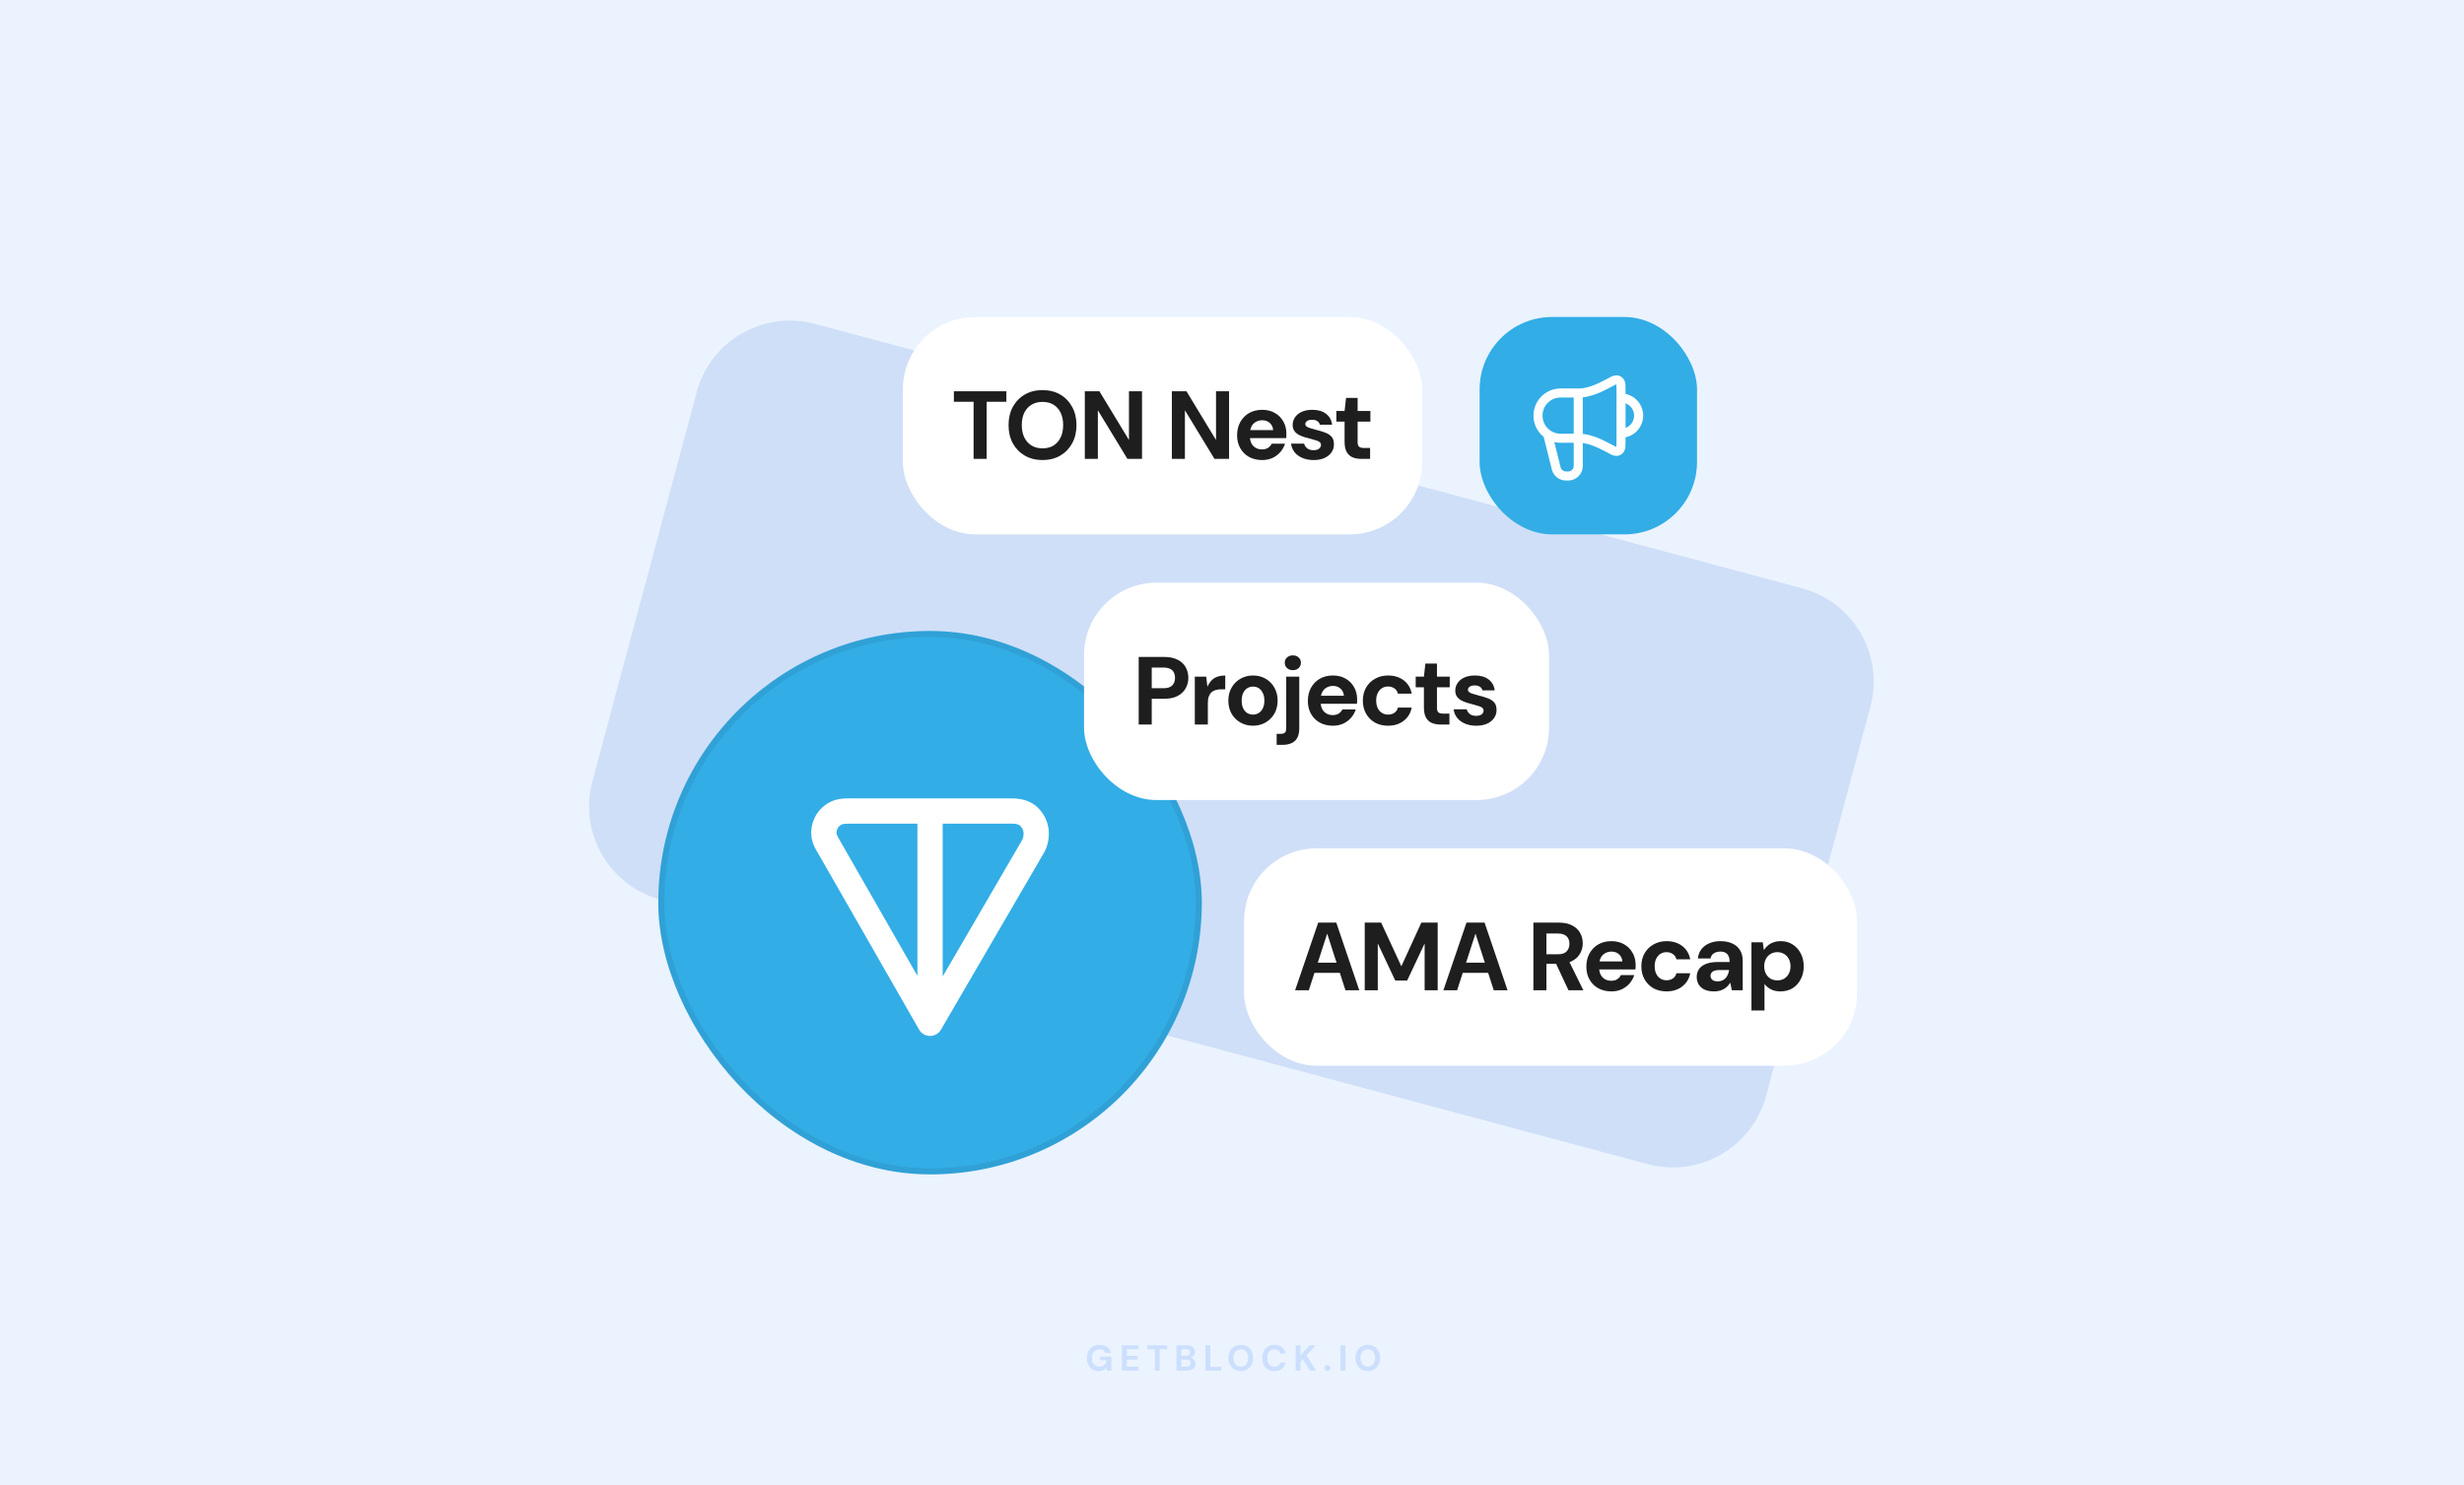 <svg width="816" height="492" viewBox="0 0 816 492" fill="none" xmlns="http://www.w3.org/2000/svg">
<rect width="816" height="492" fill="#EBF3FF"/>
<path d="M230.718 129.91C235.292 112.839 252.839 102.708 269.91 107.282L596.791 194.87C613.862 199.444 623.992 216.991 619.418 234.062L584.876 362.976C580.302 380.046 562.755 390.177 545.684 385.603L218.803 298.015C201.732 293.441 191.601 275.895 196.175 258.824L230.718 129.91Z" fill="#CFDFF8"/>
<path opacity="0.16" d="M363.914 454.144C363.122 454.144 362.426 453.968 361.826 453.616C361.234 453.256 360.774 452.756 360.446 452.116C360.118 451.468 359.954 450.716 359.954 449.86C359.954 448.996 360.122 448.236 360.458 447.58C360.794 446.916 361.278 446.396 361.91 446.02C362.55 445.644 363.306 445.456 364.178 445.456C365.17 445.456 365.99 445.692 366.638 446.164C367.294 446.636 367.714 447.292 367.898 448.132H366.098C365.978 447.764 365.754 447.476 365.426 447.268C365.098 447.052 364.678 446.944 364.166 446.944C363.622 446.944 363.158 447.064 362.774 447.304C362.39 447.544 362.098 447.88 361.898 448.312C361.698 448.744 361.598 449.26 361.598 449.86C361.598 450.468 361.698 450.984 361.898 451.408C362.098 451.832 362.382 452.156 362.75 452.38C363.126 452.596 363.566 452.704 364.07 452.704C364.806 452.704 365.362 452.508 365.738 452.116C366.122 451.716 366.35 451.2 366.422 450.568H364.358V449.356H368.054V454H366.566L366.434 452.932C366.258 453.196 366.05 453.42 365.81 453.604C365.578 453.78 365.306 453.912 364.994 454C364.682 454.096 364.322 454.144 363.914 454.144ZM371.537 454V445.6H377.057V446.908H373.157V449.104H376.697V450.364H373.157V452.692H377.057V454H371.537ZM382.432 454V446.908H379.972V445.6H386.488V446.908H384.04V454H382.432ZM389.604 454V445.6H393.048C393.632 445.6 394.124 445.692 394.524 445.876C394.924 446.06 395.224 446.316 395.424 446.644C395.632 446.964 395.736 447.336 395.736 447.76C395.736 448.184 395.644 448.54 395.46 448.828C395.276 449.116 395.032 449.34 394.728 449.5C394.432 449.652 394.104 449.74 393.744 449.764L393.936 449.632C394.32 449.648 394.66 449.752 394.956 449.944C395.26 450.128 395.496 450.376 395.664 450.688C395.84 451 395.928 451.34 395.928 451.708C395.928 452.156 395.82 452.552 395.604 452.896C395.388 453.24 395.076 453.512 394.668 453.712C394.26 453.904 393.76 454 393.168 454H389.604ZM391.224 452.68H392.904C393.344 452.68 393.684 452.58 393.924 452.38C394.164 452.18 394.284 451.892 394.284 451.516C394.284 451.14 394.16 450.848 393.912 450.64C393.664 450.424 393.32 450.316 392.88 450.316H391.224V452.68ZM391.224 449.104H392.784C393.208 449.104 393.532 449.008 393.756 448.816C393.98 448.624 394.092 448.352 394.092 448C394.092 447.656 393.98 447.388 393.756 447.196C393.532 446.996 393.204 446.896 392.772 446.896H391.224V449.104ZM399.211 454V445.6H400.831V452.74H404.515V454H399.211ZM410.912 454.144C410.104 454.144 409.392 453.96 408.776 453.592C408.168 453.224 407.692 452.716 407.348 452.068C407.004 451.412 406.832 450.656 406.832 449.8C406.832 448.944 407.004 448.192 407.348 447.544C407.692 446.888 408.168 446.376 408.776 446.008C409.392 445.64 410.104 445.456 410.912 445.456C411.72 445.456 412.428 445.64 413.036 446.008C413.652 446.376 414.132 446.888 414.476 447.544C414.82 448.192 414.992 448.944 414.992 449.8C414.992 450.656 414.82 451.412 414.476 452.068C414.132 452.716 413.652 453.224 413.036 453.592C412.428 453.96 411.72 454.144 410.912 454.144ZM410.912 452.692C411.408 452.692 411.836 452.576 412.196 452.344C412.564 452.104 412.844 451.768 413.036 451.336C413.236 450.904 413.336 450.392 413.336 449.8C413.336 449.2 413.236 448.688 413.036 448.264C412.844 447.832 412.564 447.5 412.196 447.268C411.836 447.036 411.408 446.92 410.912 446.92C410.424 446.92 409.996 447.036 409.628 447.268C409.26 447.5 408.976 447.832 408.776 448.264C408.576 448.688 408.476 449.2 408.476 449.8C408.476 450.392 408.576 450.904 408.776 451.336C408.976 451.768 409.26 452.104 409.628 452.344C409.996 452.576 410.424 452.692 410.912 452.692ZM422.053 454.144C421.221 454.144 420.505 453.964 419.905 453.604C419.305 453.236 418.845 452.728 418.525 452.08C418.205 451.424 418.045 450.668 418.045 449.812C418.045 448.956 418.205 448.2 418.525 447.544C418.845 446.888 419.305 446.376 419.905 446.008C420.505 445.64 421.221 445.456 422.053 445.456C423.069 445.456 423.897 445.708 424.537 446.212C425.185 446.716 425.589 447.428 425.749 448.348H423.985C423.881 447.9 423.665 447.552 423.337 447.304C423.009 447.048 422.577 446.92 422.041 446.92C421.553 446.92 421.133 447.04 420.781 447.28C420.429 447.512 420.157 447.844 419.965 448.276C419.781 448.7 419.689 449.212 419.689 449.812C419.689 450.404 419.781 450.916 419.965 451.348C420.157 451.78 420.429 452.112 420.781 452.344C421.133 452.576 421.553 452.692 422.041 452.692C422.577 452.692 423.005 452.576 423.325 452.344C423.653 452.104 423.873 451.772 423.985 451.348H425.749C425.589 452.22 425.185 452.904 424.537 453.4C423.897 453.896 423.069 454.144 422.053 454.144ZM429.077 454V445.6H430.697V448.924L433.733 445.6H435.737L432.641 448.924L435.821 454H433.841L431.489 450.184L430.697 451.024V454H429.077ZM439.603 454.06C439.307 454.06 439.063 453.972 438.871 453.796C438.687 453.612 438.595 453.388 438.595 453.124C438.595 452.86 438.687 452.64 438.871 452.464C439.063 452.28 439.307 452.188 439.603 452.188C439.899 452.188 440.139 452.28 440.323 452.464C440.507 452.64 440.599 452.86 440.599 453.124C440.599 453.388 440.507 453.612 440.323 453.796C440.139 453.972 439.899 454.06 439.603 454.06ZM443.921 454V445.6H445.541V454H443.921ZM452.961 454.144C452.153 454.144 451.441 453.96 450.825 453.592C450.217 453.224 449.741 452.716 449.397 452.068C449.053 451.412 448.881 450.656 448.881 449.8C448.881 448.944 449.053 448.192 449.397 447.544C449.741 446.888 450.217 446.376 450.825 446.008C451.441 445.64 452.153 445.456 452.961 445.456C453.769 445.456 454.477 445.64 455.085 446.008C455.701 446.376 456.181 446.888 456.525 447.544C456.869 448.192 457.041 448.944 457.041 449.8C457.041 450.656 456.869 451.412 456.525 452.068C456.181 452.716 455.701 453.224 455.085 453.592C454.477 453.96 453.769 454.144 452.961 454.144ZM452.961 452.692C453.457 452.692 453.885 452.576 454.245 452.344C454.613 452.104 454.893 451.768 455.085 451.336C455.285 450.904 455.385 450.392 455.385 449.8C455.385 449.2 455.285 448.688 455.085 448.264C454.893 447.832 454.613 447.5 454.245 447.268C453.885 447.036 453.457 446.92 452.961 446.92C452.473 446.92 452.045 447.036 451.677 447.268C451.309 447.5 451.025 447.832 450.825 448.264C450.625 448.688 450.525 449.2 450.525 449.8C450.525 450.392 450.625 450.904 450.825 451.336C451.025 451.768 451.309 452.104 451.677 452.344C452.045 452.576 452.473 452.692 452.961 452.692Z" fill="#2772F5"/>
<rect x="299" y="105" width="172" height="72" rx="24" fill="white"/>
<path d="M322.426 152V133.088H315.898V129.6H333.274V133.088H326.746V152H322.426ZM345.234 152.384C343.015 152.384 341.063 151.893 339.378 150.912C337.693 149.931 336.37 148.576 335.41 146.848C334.471 145.099 334.002 143.083 334.002 140.8C334.002 138.517 334.471 136.512 335.41 134.784C336.37 133.035 337.693 131.669 339.378 130.688C341.063 129.707 343.015 129.216 345.234 129.216C347.474 129.216 349.437 129.707 351.122 130.688C352.807 131.669 354.119 133.035 355.058 134.784C356.018 136.512 356.498 138.517 356.498 140.8C356.498 143.083 356.018 145.099 355.058 146.848C354.119 148.576 352.807 149.931 351.122 150.912C349.437 151.893 347.474 152.384 345.234 152.384ZM345.234 148.512C346.642 148.512 347.858 148.203 348.882 147.584C349.906 146.944 350.695 146.048 351.25 144.896C351.805 143.744 352.082 142.379 352.082 140.8C352.082 139.2 351.805 137.835 351.25 136.704C350.695 135.552 349.906 134.667 348.882 134.048C347.858 133.429 346.642 133.12 345.234 133.12C343.869 133.12 342.663 133.429 341.618 134.048C340.594 134.667 339.794 135.552 339.218 136.704C338.663 137.835 338.386 139.2 338.386 140.8C338.386 142.379 338.663 143.744 339.218 144.896C339.794 146.048 340.594 146.944 341.618 147.584C342.663 148.203 343.869 148.512 345.234 148.512ZM359.256 152V129.6H364.088L373.816 145.632H373.88V129.6H378.2V152H373.368L363.64 136H363.576V152H359.256ZM388.085 152V129.6H392.917L402.645 145.632H402.709V129.6H407.029V152H402.197L392.469 136H392.405V152H388.085ZM417.976 152.384C416.355 152.384 414.915 152.043 413.656 151.36C412.419 150.677 411.448 149.717 410.744 148.48C410.04 147.243 409.688 145.824 409.688 144.224C409.688 142.56 410.03 141.099 410.712 139.84C411.416 138.56 412.387 137.557 413.624 136.832C414.883 136.107 416.344 135.744 418.008 135.744C419.587 135.744 420.974 136.085 422.168 136.768C423.384 137.451 424.323 138.389 424.984 139.584C425.667 140.757 426.008 142.091 426.008 143.584C426.008 143.797 426.008 144.043 426.008 144.32C426.008 144.576 425.987 144.843 425.944 145.12H412.76V142.464H421.624C421.56 141.483 421.187 140.693 420.504 140.096C419.843 139.499 419.011 139.2 418.008 139.2C417.262 139.2 416.579 139.371 415.96 139.712C415.342 140.032 414.851 140.523 414.488 141.184C414.126 141.845 413.944 142.688 413.944 143.712V144.64C413.944 145.515 414.115 146.272 414.456 146.912C414.798 147.531 415.267 148.011 415.864 148.352C416.483 148.693 417.176 148.864 417.944 148.864C418.734 148.864 419.395 148.693 419.928 148.352C420.462 147.989 420.867 147.531 421.144 146.976H425.56C425.24 147.979 424.728 148.896 424.024 149.728C423.32 150.539 422.456 151.189 421.432 151.68C420.408 152.149 419.256 152.384 417.976 152.384ZM435.036 152.384C433.628 152.384 432.38 152.149 431.292 151.68C430.204 151.211 429.34 150.571 428.7 149.76C428.06 148.928 427.676 147.989 427.548 146.944H431.868C431.974 147.328 432.156 147.691 432.412 148.032C432.668 148.352 433.009 148.619 433.436 148.832C433.884 149.024 434.396 149.12 434.972 149.12C435.548 149.12 436.017 149.045 436.38 148.896C436.742 148.725 437.009 148.512 437.18 148.256C437.372 147.979 437.468 147.701 437.468 147.424C437.468 146.997 437.329 146.677 437.052 146.464C436.796 146.229 436.412 146.037 435.9 145.888C435.409 145.717 434.822 145.547 434.14 145.376C433.457 145.205 432.753 145.013 432.028 144.8C431.324 144.587 430.673 144.32 430.076 144C429.478 143.659 428.998 143.232 428.636 142.72C428.273 142.187 428.092 141.525 428.092 140.736C428.092 139.819 428.348 138.987 428.86 138.24C429.372 137.472 430.108 136.864 431.068 136.416C432.049 135.968 433.222 135.744 434.588 135.744C436.486 135.744 438.001 136.181 439.132 137.056C440.284 137.931 440.956 139.136 441.148 140.672H437.084C436.977 140.16 436.7 139.765 436.252 139.488C435.825 139.189 435.26 139.04 434.556 139.04C433.83 139.04 433.265 139.179 432.86 139.456C432.476 139.733 432.284 140.075 432.284 140.48C432.284 140.779 432.412 141.035 432.668 141.248C432.945 141.461 433.329 141.643 433.82 141.792C434.31 141.941 434.897 142.112 435.58 142.304C436.732 142.581 437.766 142.891 438.684 143.232C439.622 143.552 440.369 144.011 440.924 144.608C441.478 145.184 441.756 146.027 441.756 147.136C441.777 148.139 441.51 149.035 440.956 149.824C440.422 150.613 439.644 151.243 438.62 151.712C437.617 152.16 436.422 152.384 435.036 152.384ZM450.917 152C449.786 152 448.794 151.829 447.941 151.488C447.109 151.125 446.458 150.539 445.989 149.728C445.519 148.896 445.285 147.765 445.285 146.336V139.648H442.565V136.128H445.285L445.765 131.808H449.605V136.128H453.829V139.648H449.605V146.4C449.605 147.147 449.765 147.669 450.085 147.968C450.405 148.245 450.949 148.384 451.717 148.384H453.733V152H450.917Z" fill="#1E1E1F"/>
<rect x="412" y="281" width="203" height="72" rx="24" fill="white"/>
<path d="M428.899 328L436.547 305.6H442.531L450.147 328H445.571L439.555 309.344H439.491L433.443 328H428.899ZM432.515 322.24L433.667 318.88H445.059L446.179 322.24H432.515ZM451.955 328V305.6H457.395L464.051 320H464.115L470.707 305.6H476.115V328H471.795V312.64H471.731L466.003 324.8H462.067L456.339 312.64H456.275V328H451.955ZM478.009 328L485.657 305.6H491.641L499.257 328H494.681L488.665 309.344H488.601L482.553 328H478.009ZM481.625 322.24L482.777 318.88H494.169L495.289 322.24H481.625ZM507.808 328V305.6H516.192C517.984 305.6 519.466 305.909 520.64 306.528C521.834 307.147 522.72 307.979 523.296 309.024C523.872 310.048 524.16 311.189 524.16 312.448C524.16 313.643 523.872 314.763 523.296 315.808C522.741 316.832 521.866 317.664 520.672 318.304C519.498 318.923 517.984 319.232 516.128 319.232H512.128V328H507.808ZM519.424 328L514.816 318.144H519.488L524.352 328H519.424ZM512.128 316.096H515.904C517.226 316.096 518.197 315.776 518.816 315.136C519.434 314.496 519.744 313.653 519.744 312.608C519.744 311.563 519.434 310.741 518.816 310.144C518.197 309.525 517.226 309.216 515.904 309.216H512.128V316.096ZM533.636 328.384C532.015 328.384 530.575 328.043 529.316 327.36C528.079 326.677 527.108 325.717 526.404 324.48C525.7 323.243 525.348 321.824 525.348 320.224C525.348 318.56 525.69 317.099 526.372 315.84C527.076 314.56 528.047 313.557 529.284 312.832C530.543 312.107 532.004 311.744 533.668 311.744C535.247 311.744 536.634 312.085 537.828 312.768C539.044 313.451 539.983 314.389 540.644 315.584C541.327 316.757 541.668 318.091 541.668 319.584C541.668 319.797 541.668 320.043 541.668 320.32C541.668 320.576 541.647 320.843 541.604 321.12H528.42V318.464H537.284C537.22 317.483 536.847 316.693 536.164 316.096C535.503 315.499 534.671 315.2 533.668 315.2C532.922 315.2 532.239 315.371 531.62 315.712C531.002 316.032 530.511 316.523 530.148 317.184C529.786 317.845 529.604 318.688 529.604 319.712V320.64C529.604 321.515 529.775 322.272 530.116 322.912C530.458 323.531 530.927 324.011 531.524 324.352C532.143 324.693 532.836 324.864 533.604 324.864C534.394 324.864 535.055 324.693 535.588 324.352C536.122 323.989 536.527 323.531 536.804 322.976H541.22C540.9 323.979 540.388 324.896 539.684 325.728C538.98 326.539 538.116 327.189 537.092 327.68C536.068 328.149 534.916 328.384 533.636 328.384ZM551.912 328.384C550.248 328.384 548.786 328.032 547.528 327.328C546.29 326.603 545.32 325.621 544.616 324.384C543.912 323.125 543.56 321.685 543.56 320.064C543.56 318.443 543.912 317.013 544.616 315.776C545.341 314.517 546.333 313.536 547.592 312.832C548.85 312.107 550.29 311.744 551.912 311.744C553.96 311.744 555.688 312.277 557.096 313.344C558.504 314.411 559.389 315.883 559.752 317.76H555.176C555.005 317.013 554.621 316.437 554.024 316.032C553.426 315.605 552.712 315.392 551.88 315.392C551.133 315.392 550.461 315.584 549.864 315.968C549.288 316.331 548.829 316.864 548.488 317.568C548.146 318.251 547.976 319.083 547.976 320.064C547.976 320.789 548.072 321.44 548.264 322.016C548.456 322.571 548.722 323.051 549.064 323.456C549.426 323.861 549.842 324.171 550.312 324.384C550.781 324.597 551.304 324.704 551.88 324.704C552.434 324.704 552.936 324.619 553.384 324.448C553.832 324.256 554.216 323.989 554.536 323.648C554.856 323.285 555.069 322.859 555.176 322.368H559.752C559.389 324.203 558.504 325.664 557.096 326.752C555.688 327.84 553.96 328.384 551.912 328.384ZM567.626 328.384C566.325 328.384 565.247 328.171 564.394 327.744C563.541 327.317 562.911 326.741 562.506 326.016C562.101 325.291 561.898 324.491 561.898 323.616C561.898 322.635 562.143 321.771 562.634 321.024C563.146 320.277 563.914 319.701 564.938 319.296C565.962 318.869 567.253 318.656 568.81 318.656H572.81C572.81 317.867 572.693 317.227 572.458 316.736C572.245 316.224 571.903 315.84 571.434 315.584C570.986 315.328 570.41 315.2 569.706 315.2C568.874 315.2 568.159 315.392 567.562 315.776C566.986 316.139 566.623 316.704 566.474 317.472H562.282C562.41 316.299 562.794 315.285 563.434 314.432C564.095 313.579 564.97 312.917 566.058 312.448C567.146 311.979 568.362 311.744 569.706 311.744C571.242 311.744 572.565 312 573.674 312.512C574.783 313.003 575.637 313.739 576.234 314.72C576.831 315.68 577.13 316.853 577.13 318.24V328H573.514L573.034 325.536H572.97C572.693 325.984 572.373 326.389 572.01 326.752C571.647 327.093 571.242 327.392 570.794 327.648C570.367 327.883 569.887 328.064 569.354 328.192C568.821 328.32 568.245 328.384 567.626 328.384ZM568.842 325.056C569.418 325.056 569.93 324.96 570.378 324.768C570.826 324.555 571.199 324.277 571.498 323.936C571.818 323.595 572.063 323.2 572.234 322.752C572.426 322.283 572.554 321.803 572.618 321.312H569.29C568.629 321.312 568.085 321.397 567.658 321.568C567.253 321.717 566.954 321.941 566.762 322.24C566.57 322.517 566.474 322.848 566.474 323.232C566.474 323.616 566.57 323.947 566.762 324.224C566.954 324.501 567.231 324.715 567.594 324.864C567.957 324.992 568.373 325.056 568.842 325.056ZM580.027 334.72V312.128H583.771L584.123 314.624H584.187C584.55 314.069 584.987 313.579 585.499 313.152C586.032 312.704 586.651 312.363 587.355 312.128C588.059 311.872 588.848 311.744 589.723 311.744C591.216 311.744 592.528 312.107 593.659 312.832C594.811 313.557 595.707 314.549 596.347 315.808C597.008 317.045 597.339 318.475 597.339 320.096C597.339 321.675 597.008 323.093 596.347 324.352C595.707 325.611 594.811 326.603 593.659 327.328C592.507 328.032 591.163 328.384 589.627 328.384C588.432 328.384 587.387 328.16 586.491 327.712C585.595 327.243 584.88 326.645 584.347 325.92V334.72H580.027ZM588.603 324.736C589.456 324.736 590.214 324.544 590.875 324.16C591.536 323.755 592.048 323.2 592.411 322.496C592.774 321.792 592.955 320.992 592.955 320.096C592.955 319.179 592.774 318.368 592.411 317.664C592.048 316.96 591.536 316.405 590.875 316C590.214 315.595 589.456 315.392 588.603 315.392C587.75 315.392 586.992 315.595 586.331 316C585.67 316.405 585.158 316.96 584.795 317.664C584.432 318.347 584.251 319.147 584.251 320.064C584.251 320.981 584.432 321.792 584.795 322.496C585.158 323.2 585.67 323.755 586.331 324.16C586.992 324.544 587.75 324.736 588.603 324.736Z" fill="#1E1E1F"/>
<rect x="218" y="209" width="180" height="180" rx="90" fill="#32ADE6"/>
<rect x="219" y="210" width="178" height="178" rx="89" stroke="#1E1E1F" stroke-opacity="0.08" stroke-width="2"/>
<path fill-rule="evenodd" clip-rule="evenodd" d="M281.213 264.455H335.208C337.119 264.455 339.027 264.735 341.022 265.665C343.414 266.78 344.682 268.537 345.57 269.836C345.639 269.937 345.704 270.041 345.764 270.148C346.808 272.007 347.347 274.015 347.347 276.175C347.347 278.226 346.859 280.462 345.764 282.41C345.753 282.429 345.743 282.448 345.732 282.466L311.619 341.065C310.867 342.358 309.482 343.151 307.987 343.145C306.491 343.14 305.112 342.337 304.369 341.04L270.882 282.565C270.872 282.549 270.863 282.534 270.853 282.518C270.087 281.255 268.902 279.302 268.695 276.782C268.504 274.464 269.025 272.142 270.189 270.128C271.354 268.115 273.107 266.505 275.216 265.52C277.477 264.463 279.768 264.455 281.213 264.455ZM303.816 272.826H281.213C279.728 272.826 279.158 272.917 278.76 273.104C278.209 273.361 277.746 273.784 277.436 274.319C277.127 274.854 276.987 275.475 277.038 276.096C277.067 276.452 277.212 276.859 278.068 278.27C278.086 278.3 278.103 278.329 278.12 278.36L303.816 323.228V272.826ZM312.187 272.826V323.45L338.478 278.288C338.774 277.749 338.975 276.97 338.975 276.175C338.975 275.529 338.842 274.969 338.543 274.391C338.229 273.939 338.037 273.7 337.877 273.537C337.74 273.397 337.635 273.322 337.486 273.253C336.864 272.963 336.228 272.826 335.208 272.826H312.187Z" fill="white"/>
<rect x="359" y="193" width="154" height="72" rx="24" fill="white"/>
<path d="M377.099 240V217.6H385.515C387.329 217.6 388.822 217.909 389.995 218.528C391.19 219.125 392.075 219.947 392.651 220.992C393.249 222.037 393.547 223.221 393.547 224.544C393.547 225.76 393.259 226.891 392.683 227.936C392.129 228.981 391.254 229.835 390.059 230.496C388.886 231.136 387.371 231.456 385.515 231.456H381.419V240H377.099ZM381.419 227.968H385.259C386.625 227.968 387.606 227.659 388.203 227.04C388.822 226.421 389.131 225.589 389.131 224.544C389.131 223.456 388.822 222.613 388.203 222.016C387.606 221.419 386.625 221.12 385.259 221.12H381.419V227.968ZM395.683 240V224.128H399.459L399.843 227.36H399.907C400.333 226.464 400.824 225.749 401.379 225.216C401.955 224.683 402.605 224.309 403.331 224.096C404.056 223.861 404.867 223.744 405.763 223.744V228.32H404.579C403.875 228.32 403.235 228.395 402.659 228.544C402.104 228.693 401.624 228.949 401.219 229.312C400.835 229.653 400.536 230.112 400.323 230.688C400.109 231.264 400.003 231.979 400.003 232.832V240H395.683ZM414.949 240.384C413.413 240.384 412.026 240.032 410.789 239.328C409.552 238.624 408.57 237.643 407.845 236.384C407.141 235.125 406.789 233.685 406.789 232.064C406.789 230.421 407.152 228.981 407.877 227.744C408.602 226.485 409.584 225.504 410.821 224.8C412.058 224.096 413.434 223.744 414.949 223.744C416.485 223.744 417.872 224.096 419.109 224.8C420.346 225.504 421.317 226.485 422.021 227.744C422.746 228.981 423.109 230.421 423.109 232.064C423.109 233.707 422.746 235.157 422.021 236.416C421.296 237.653 420.314 238.624 419.077 239.328C417.861 240.032 416.485 240.384 414.949 240.384ZM414.949 236.704C415.632 236.704 416.25 236.533 416.805 236.192C417.381 235.851 417.84 235.339 418.181 234.656C418.544 233.952 418.725 233.088 418.725 232.064C418.725 231.04 418.544 230.187 418.181 229.504C417.84 228.8 417.392 228.277 416.837 227.936C416.282 227.595 415.664 227.424 414.981 227.424C414.298 227.424 413.669 227.595 413.093 227.936C412.517 228.277 412.058 228.8 411.717 229.504C411.376 230.187 411.205 231.04 411.205 232.064C411.205 233.088 411.376 233.952 411.717 234.656C412.058 235.339 412.506 235.851 413.061 236.192C413.637 236.533 414.266 236.704 414.949 236.704ZM422.788 246.72V243.072H424.068C424.772 243.072 425.263 242.933 425.54 242.656C425.818 242.379 425.956 241.92 425.956 241.28V224.128H430.276V241.248C430.276 242.571 430.052 243.627 429.604 244.416C429.156 245.227 428.516 245.813 427.684 246.176C426.852 246.539 425.86 246.72 424.708 246.72H422.788ZM428.164 221.984C427.354 221.984 426.703 221.749 426.212 221.28C425.722 220.811 425.476 220.224 425.476 219.52C425.476 218.816 425.722 218.24 426.212 217.792C426.703 217.323 427.354 217.088 428.164 217.088C428.954 217.088 429.594 217.323 430.084 217.792C430.575 218.24 430.82 218.816 430.82 219.52C430.82 220.224 430.575 220.811 430.084 221.28C429.594 221.749 428.954 221.984 428.164 221.984ZM441.406 240.384C439.784 240.384 438.344 240.043 437.086 239.36C435.848 238.677 434.878 237.717 434.174 236.48C433.47 235.243 433.118 233.824 433.118 232.224C433.118 230.56 433.459 229.099 434.142 227.84C434.846 226.56 435.816 225.557 437.054 224.832C438.312 224.107 439.774 223.744 441.438 223.744C443.016 223.744 444.403 224.085 445.598 224.768C446.814 225.451 447.752 226.389 448.414 227.584C449.096 228.757 449.438 230.091 449.438 231.584C449.438 231.797 449.438 232.043 449.438 232.32C449.438 232.576 449.416 232.843 449.374 233.12H436.19V230.464H445.054C444.99 229.483 444.616 228.693 443.934 228.096C443.272 227.499 442.44 227.2 441.438 227.2C440.691 227.2 440.008 227.371 439.39 227.712C438.771 228.032 438.28 228.523 437.918 229.184C437.555 229.845 437.374 230.688 437.374 231.712V232.64C437.374 233.515 437.544 234.272 437.886 234.912C438.227 235.531 438.696 236.011 439.294 236.352C439.912 236.693 440.606 236.864 441.374 236.864C442.163 236.864 442.824 236.693 443.358 236.352C443.891 235.989 444.296 235.531 444.574 234.976H448.99C448.67 235.979 448.158 236.896 447.454 237.728C446.75 238.539 445.886 239.189 444.862 239.68C443.838 240.149 442.686 240.384 441.406 240.384ZM459.681 240.384C458.017 240.384 456.556 240.032 455.297 239.328C454.06 238.603 453.089 237.621 452.385 236.384C451.681 235.125 451.329 233.685 451.329 232.064C451.329 230.443 451.681 229.013 452.385 227.776C453.11 226.517 454.102 225.536 455.361 224.832C456.62 224.107 458.06 223.744 459.681 223.744C461.729 223.744 463.457 224.277 464.865 225.344C466.273 226.411 467.158 227.883 467.521 229.76H462.945C462.774 229.013 462.39 228.437 461.793 228.032C461.196 227.605 460.481 227.392 459.649 227.392C458.902 227.392 458.23 227.584 457.633 227.968C457.057 228.331 456.598 228.864 456.257 229.568C455.916 230.251 455.745 231.083 455.745 232.064C455.745 232.789 455.841 233.44 456.033 234.016C456.225 234.571 456.492 235.051 456.833 235.456C457.196 235.861 457.612 236.171 458.081 236.384C458.55 236.597 459.073 236.704 459.649 236.704C460.204 236.704 460.705 236.619 461.153 236.448C461.601 236.256 461.985 235.989 462.305 235.648C462.625 235.285 462.838 234.859 462.945 234.368H467.521C467.158 236.203 466.273 237.664 464.865 238.752C463.457 239.84 461.729 240.384 459.681 240.384ZM477.19 240C476.059 240 475.067 239.829 474.214 239.488C473.382 239.125 472.731 238.539 472.262 237.728C471.792 236.896 471.558 235.765 471.558 234.336V227.648H468.838V224.128H471.558L472.038 219.808H475.878V224.128H480.102V227.648H475.878V234.4C475.878 235.147 476.038 235.669 476.358 235.968C476.678 236.245 477.222 236.384 477.99 236.384H480.006V240H477.19ZM488.887 240.384C487.479 240.384 486.231 240.149 485.143 239.68C484.055 239.211 483.191 238.571 482.551 237.76C481.911 236.928 481.527 235.989 481.399 234.944H485.719C485.826 235.328 486.007 235.691 486.263 236.032C486.519 236.352 486.861 236.619 487.287 236.832C487.735 237.024 488.247 237.12 488.823 237.12C489.399 237.12 489.869 237.045 490.231 236.896C490.594 236.725 490.861 236.512 491.031 236.256C491.223 235.979 491.319 235.701 491.319 235.424C491.319 234.997 491.181 234.677 490.903 234.464C490.647 234.229 490.263 234.037 489.751 233.888C489.261 233.717 488.674 233.547 487.991 233.376C487.309 233.205 486.605 233.013 485.879 232.8C485.175 232.587 484.525 232.32 483.927 232C483.33 231.659 482.85 231.232 482.487 230.72C482.125 230.187 481.943 229.525 481.943 228.736C481.943 227.819 482.199 226.987 482.711 226.24C483.223 225.472 483.959 224.864 484.919 224.416C485.901 223.968 487.074 223.744 488.439 223.744C490.338 223.744 491.853 224.181 492.983 225.056C494.135 225.931 494.807 227.136 494.999 228.672H490.935C490.829 228.16 490.551 227.765 490.103 227.488C489.677 227.189 489.111 227.04 488.407 227.04C487.682 227.04 487.117 227.179 486.711 227.456C486.327 227.733 486.135 228.075 486.135 228.48C486.135 228.779 486.263 229.035 486.519 229.248C486.797 229.461 487.181 229.643 487.671 229.792C488.162 229.941 488.749 230.112 489.431 230.304C490.583 230.581 491.618 230.891 492.535 231.232C493.474 231.552 494.221 232.011 494.775 232.608C495.33 233.184 495.607 234.027 495.607 235.136C495.629 236.139 495.362 237.035 494.807 237.824C494.274 238.613 493.495 239.243 492.471 239.712C491.469 240.16 490.274 240.384 488.887 240.384Z" fill="#1E1E1F"/>
<rect x="490" y="105" width="72" height="72" rx="24" fill="#32ADE6"/>
<path d="M512.669 144.333L515.294 154.831C515.367 155.126 515.404 155.274 515.448 155.403C515.875 156.662 517.008 157.547 518.333 157.656C518.469 157.667 518.621 157.667 518.926 157.667C519.307 157.667 519.497 157.667 519.658 157.651C521.244 157.497 522.5 156.242 522.654 154.655C522.669 154.495 522.669 154.304 522.669 153.923V130.167M536.836 143.5C540.058 143.5 542.669 140.888 542.669 137.667C542.669 134.445 540.058 131.833 536.836 131.833M523.086 130.167H516.836C512.694 130.167 509.336 133.525 509.336 137.667C509.336 141.809 512.694 145.167 516.836 145.167H523.086C526.03 145.167 529.631 146.745 532.41 148.259C534.031 149.143 534.841 149.585 535.372 149.52C535.864 149.46 536.236 149.238 536.525 148.835C536.836 148.4 536.836 147.53 536.836 145.79V129.544C536.836 127.803 536.836 126.933 536.525 126.498C536.236 126.095 535.864 125.874 535.372 125.814C534.841 125.749 534.031 126.19 532.41 127.074C529.631 128.589 526.03 130.167 523.086 130.167Z" stroke="white" stroke-width="3" stroke-linecap="round" stroke-linejoin="round"/>
</svg>
